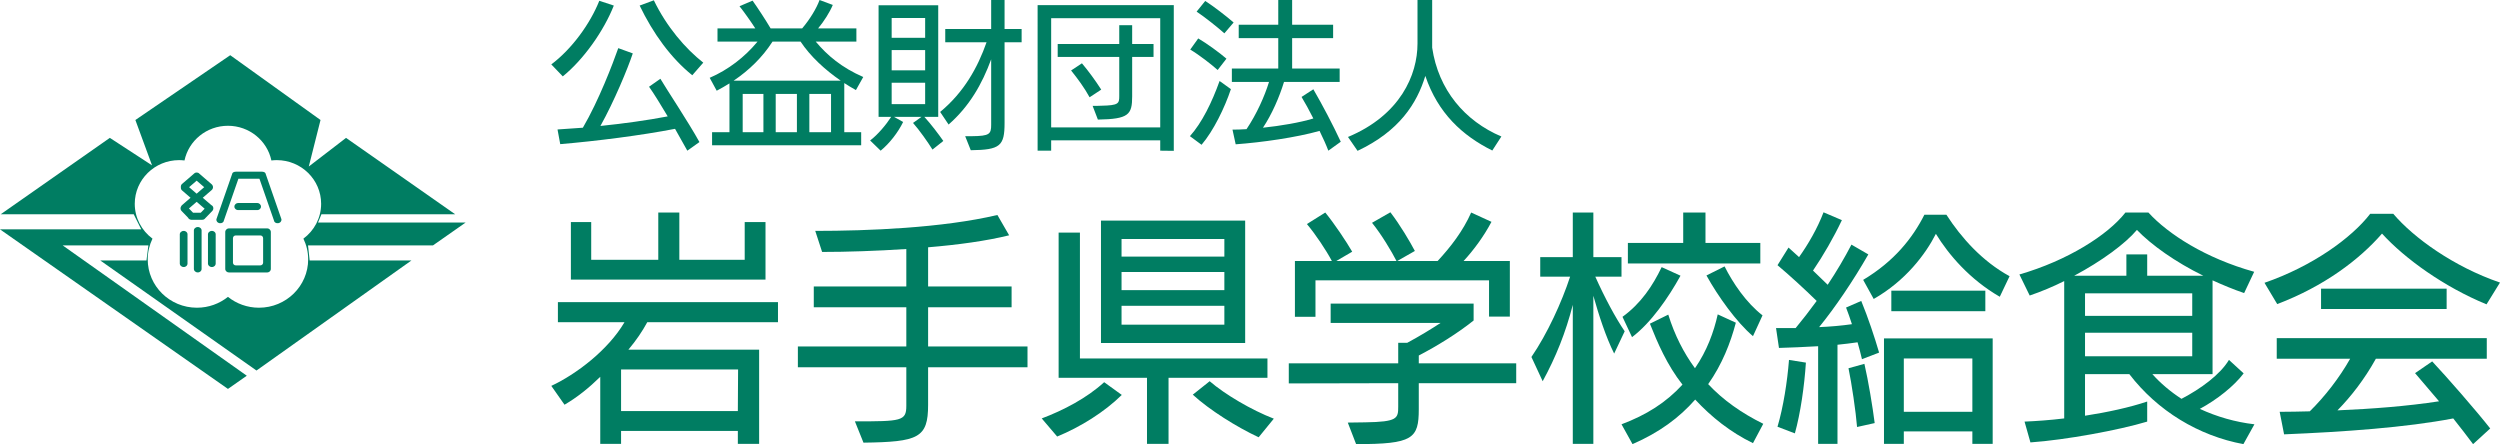 <?xml version="1.0" encoding="UTF-8"?><svg id="_レイヤー_1" xmlns="http://www.w3.org/2000/svg" width="347.336" height="61.705" viewBox="0 0 347.336 61.705"><defs><style>.cls-1{fill:#007d62;}</style></defs><path class="cls-1" d="m76.595,8.949c2.858-2.148,5.384-5.626,6.669-8.839l2.016.665c-1.396,3.523-4.187,7.488-7.089,9.837l-1.595-1.662Zm18.897,11.986l-1.706-3.036c-4.675.909-10.944,1.706-15.951,2.127l-.377-2.038c1.152-.067,2.326-.155,3.523-.244,2.215-3.788,4.143-8.861,4.918-11.055l2.016.731c-.709,2.127-2.592,6.669-4.497,10.081,3.212-.332,6.447-.776,9.349-1.33-.93-1.551-1.839-3.057-2.592-4.12l1.573-1.108c.842,1.439,3.832,5.915,5.428,8.795,0,0-1.684,1.196-1.684,1.196Zm.687-10.479c-2.969-2.393-5.428-5.782-7.311-9.682l1.972-.731c1.772,3.677,4.386,6.713,6.868,8.662l-1.529,1.75Z"/><path class="cls-1" d="m98.932,20.181v-1.816h2.415v-6.779c-.576.355-1.174.709-1.772,1.019l-.975-1.794c2.57-1.107,4.874-2.88,6.646-5.029h-5.561v-1.839h5.251c-.598-.931-1.573-2.304-2.193-3.079l1.817-.776c.753,1.063,1.839,2.725,2.503,3.855h4.386c1.041-1.218,1.994-2.769,2.415-3.943l1.839.686c-.421,1.019-1.241,2.304-2.038,3.256h5.317v1.839h-5.649c1.617,1.928,3.611,3.611,6.602,4.918l-1.019,1.817c-.554-.31-1.108-.642-1.617-.975v6.824h2.348v1.816h-20.714s0,0,0,0Zm8.396-14.4c-1.396,2.172-3.256,3.988-5.406,5.428h14.887c-2.215-1.529-4.209-3.367-5.583-5.428,0,0-3.899,0-3.899,0Zm-1.263,7.267h-2.88v5.317h2.88v-5.317Zm4.653,0h-2.946v5.317h2.946v-5.317Zm4.741,0h-3.013v5.317h3.013v-5.317Z"/><path class="cls-1" d="m129.554,20.78c-.665-1.063-1.817-2.702-2.703-3.7l1.174-.841h-3.811l1.263.709c-.709,1.462-1.905,2.991-3.124,3.988l-1.462-1.418c1.086-.82,2.26-2.238,2.924-3.279h-1.75V.731h8.286v15.508h-1.927c.886.952,2.016,2.459,2.636,3.345l-1.506,1.196h0Zm-1.019-18.276h-4.652v2.747h4.652v-2.747Zm0,4.453h-4.652v2.813h4.652v-2.813Zm0,4.542h-4.652v2.968h4.652v-2.968Zm5.561,7.422h.931c2.459-.023,2.681-.288,2.681-1.595v-9.084c-1.263,3.434-3.013,6.514-5.915,9.061l-1.174-1.75c3.323-2.747,5.228-6.203,6.447-9.681h-5.738v-1.839h6.38V0h1.861v4.032h2.37v1.839h-2.37v11.21c0,3.191-.598,3.745-4.696,3.789,0,0-.776-1.949-.776-1.949Z"/><path class="cls-1" d="m161.196,20.935v-1.44h-15.153v1.44h-1.883V.709h18.919v20.248l-1.883-.022h0Zm0-18.41h-15.153v15.176h15.153V2.525Zm-9.393,12.185c.266,0,1.019,0,1.219-.023,2.393-.044,2.481-.31,2.481-1.329v-5.45h-8.552v-1.795h8.552v-2.614h1.794v2.614h2.969v1.795h-2.969v5.471c0,2.547-.465,3.168-4.763,3.235l-.731-1.905Zm-.421-1.196c-.731-1.33-1.639-2.57-2.57-3.722l1.507-.997c.931,1.108,1.839,2.348,2.68,3.655,0,0-1.617,1.064-1.617,1.064Z"/><path class="cls-1" d="m165.321,18.919c1.684-1.884,3.057-4.697,4.121-7.666l1.573,1.13c-.864,2.592-2.415,5.782-4.076,7.732l-1.617-1.196h0Zm3.855-9.194c-.842-.753-2.57-2.104-3.81-2.836l1.108-1.55c1.152.664,3.035,2.038,3.921,2.813l-1.218,1.573Zm.931-5.095c-.864-.776-2.659-2.216-3.855-3.013l1.196-1.484c1.174.753,2.924,2.105,3.944,2.991l-1.285,1.507h0Zm14.444,16.305c-.288-.776-.731-1.75-1.219-2.747-3.212.908-7.997,1.595-11.653,1.861l-.443-2.038c.598,0,1.263-.022,1.95-.067,1.396-2.082,2.503-4.541,3.124-6.557h-5.162v-1.861h6.447v-4.232h-5.494v-1.86h5.494V0h1.927v3.434h5.694v1.86h-5.694v4.232h6.602v1.861h-7.732c-.643,2.104-1.684,4.497-2.924,6.358,2.481-.266,5.118-.709,7.001-1.285-.576-1.152-1.174-2.216-1.639-2.991l1.639-1.064c1.285,2.215,2.703,4.918,3.81,7.288,0,0-1.728,1.241-1.728,1.241Z"/><path class="cls-1" d="m207.331,20.913c-4.143-2.06-7.555-5.184-9.305-10.368-1.174,3.855-3.633,7.687-9.415,10.412l-1.33-1.927c7.267-3.036,9.659-8.618,9.659-12.982V0h2.038v6.624c.864,5.87,4.542,10.191,9.614,12.34l-1.262,1.949Z"/><path class="cls-1" d="m102.512,61.671v-1.803h-16.224v1.803h-2.892v-9.319c-1.564,1.531-3.163,2.823-4.965,3.878l-1.837-2.619c3.436-1.599,7.891-4.966,10.169-8.843h-9.251v-2.789h30.577v2.789h-18.162c-.681,1.258-1.531,2.517-2.619,3.809h18.162v13.095h-2.959Zm-23.196-22.821v-7.993h2.823v5.237h9.319v-6.563h2.925v6.563h9.081v-5.237h2.891v7.993h-27.039Zm23.23,12.481h-16.258v5.782h16.224l.034-5.782Z"/><path class="cls-1" d="m128.945,51.025v5.238c0,4.591-1.36,5.136-8.979,5.237l-1.19-2.959c6.428,0,7.143-.034,7.143-2.143v-5.374h-15.067v-2.891h15.067v-5.442h-12.857v-2.891h12.857v-5.204c-4.15.272-8.266.408-11.7.408l-.953-2.925c7.347,0,17.687-.408,25.306-2.211l1.632,2.823c-3.163.782-7.143,1.326-11.258,1.666v5.442h11.599v2.891h-11.599v5.442h13.809v2.891h-13.809Z"/><path class="cls-1" d="m144.732,58.134c2.993-1.122,6.259-2.823,8.674-5.034l2.448,1.77c-2.415,2.381-5.748,4.455-8.979,5.781l-2.144-2.517Zm17.618-5.646v9.183h-2.993v-9.183h-12.278v-20.169h2.96v17.481h26.053v2.688s-13.741,0-13.741,0Zm-9.387-4.83v-17.006h20.033v17.006s-20.033,0-20.033,0Zm17.142-14.455h-14.285v2.449h14.285v-2.449Zm0,4.592h-14.285v2.517h14.285v-2.517Zm0,4.693h-14.285v2.619h14.285v-2.619Zm4.762,18.265c-3.061-1.429-6.803-3.775-9.149-5.918l2.347-1.871c2.075,1.803,5.816,4.014,8.911,5.204l-2.108,2.585Z"/><path class="cls-1" d="m197.117,53.236v3.605c0,4.115-.816,4.863-8.707,4.863l-1.157-2.993c.341,0,2.109-.034,2.415-.034,4.489-.067,4.592-.544,4.592-2.177v-3.265l-15.203.034v-2.789h15.203v-2.857h1.259c1.599-.851,3.435-1.973,4.625-2.755h-15.271v-2.687h19.863v2.347c-2.347,1.87-5.136,3.571-7.618,4.863v1.089h13.536v2.755s-13.536,0-13.536,0Zm9.761-9.251v-5.034h-24.114v5.067h-2.856v-7.754h5.136c-.816-1.531-2.245-3.674-3.47-5.136l2.551-1.599c1.259,1.53,2.959,4.081,3.741,5.441l-2.211,1.293h8.367c-.68-1.327-2.074-3.674-3.401-5.307l2.551-1.462c1.361,1.769,2.722,4.081,3.401,5.374l-2.448,1.395h5.611c1.803-1.939,3.537-4.184,4.66-6.734l2.822,1.292c-1.054,2.007-2.517,3.979-3.877,5.442h6.429v7.721s-2.892,0-2.892,0Z"/><path class="cls-1" d="m218.515,61.671v-19.318c-.986,3.843-2.347,7.244-4.184,10.611l-1.564-3.367c2.211-3.23,4.218-7.618,5.374-11.155h-4.149v-2.722h4.523v-6.189h2.857v6.189h3.911v2.722h-3.639c1.292,2.891,2.822,5.748,4.081,7.584l-1.463,3.096c-1.156-2.313-2.143-5.374-2.891-8.027v20.577h-2.857Zm25.033-.102c-3.163-1.531-5.816-3.674-8.027-6.055-2.21,2.518-4.966,4.558-8.707,6.19l-1.53-2.755c3.436-1.293,6.156-2.993,8.469-5.51-2.143-2.721-3.469-5.816-4.523-8.469l2.551-1.259c.885,2.857,2.143,5.306,3.708,7.448,1.666-2.415,2.618-5.033,3.163-7.482l2.517,1.156c-.748,2.823-1.905,5.782-3.844,8.537,2.075,2.211,4.626,4.014,7.653,5.51,0,0-1.429,2.688-1.429,2.688Zm-18.129-17.551c2.585-1.87,4.218-4.354,5.442-6.904l2.619,1.19c-1.667,3.027-4.082,6.53-6.734,8.537l-1.327-2.823Zm.749-7.414v-2.857h7.687v-4.217h3.095v4.217h7.619v2.857h-18.4Zm17.38,10.102c-2.313-1.973-4.864-5.544-6.463-8.436l2.518-1.258c1.156,2.312,2.993,5.033,5.271,6.802l-1.326,2.892Z"/><path class="cls-1" d="m252.601,61.671v-13.57c-1.938.102-3.844.204-5.442.238l-.407-2.756h2.721c.952-1.156,1.938-2.414,2.925-3.774-1.667-1.633-3.741-3.538-5.441-4.966l1.53-2.449,1.462,1.326c1.259-1.769,2.551-3.979,3.401-6.224l2.551,1.088c-1.122,2.381-2.618,4.966-4.013,7.007l2.04,1.973c1.225-1.837,2.347-3.741,3.3-5.578l2.347,1.36c-2.109,3.674-4.592,7.347-6.837,10.102,1.599-.067,3.129-.204,4.558-.408-.271-.816-.544-1.633-.816-2.312l2.109-.918c.952,2.312,1.87,5.067,2.482,7.176l-2.381.919c-.17-.715-.374-1.531-.612-2.347-.884.136-1.836.237-2.789.34v13.774s-2.687,0-2.687,0Zm-5.646-2.381c.815-2.755,1.36-6.258,1.598-9.285l2.348.374c-.204,3.197-.749,7.041-1.531,9.83l-2.414-.919h0Zm11.054.034c-.171-2.143-.749-6.054-1.19-8.163l2.21-.612c.545,2.348,1.157,6.055,1.429,8.231,0,0-2.448.544-2.448.544Zm19.828-18.095c-4.183-2.414-7.108-5.85-8.877-8.74-1.428,2.822-4.217,6.53-8.639,9.047l-1.463-2.653c4.32-2.585,6.871-5.815,8.503-9.047h3.062c2.041,3.163,4.966,6.462,8.775,8.537l-1.361,2.856h0Zm-3.809,20.441v-1.734h-9.523v1.734h-2.755v-14.659h15.101v14.659h-2.822Zm-11.258-18.435v-2.856h13.061v2.856h-13.061Zm11.258,6.564h-9.523v7.415h9.523v-7.415Z"/><path class="cls-1" d="m311.685,61.705c-6.224-1.156-11.938-4.626-15.85-9.728h-6.155v5.782c3.095-.477,6.224-1.156,8.639-1.973v2.789c-3.945,1.19-11.36,2.551-16.224,2.891l-.816-2.891c1.633-.068,3.537-.204,5.51-.442v-19.081c-1.564.783-3.197,1.463-4.796,2.007l-1.428-2.925c6.7-1.938,12.278-5.476,14.727-8.604h3.197c2.721,2.992,7.959,6.359,14.693,8.23l-1.395,2.959c-1.497-.51-2.959-1.122-4.388-1.769v13.026h-8.367c1.123,1.259,2.483,2.415,4.048,3.436,2.687-1.395,5.374-3.367,6.598-5.408l2.041,1.871c-1.326,1.769-3.741,3.673-6.088,4.932,2.347,1.088,4.932,1.836,7.585,2.143l-1.531,2.755v-0Zm-5.578-23.4c-3.877-1.904-7.176-4.251-9.217-6.36-1.599,1.905-4.932,4.354-8.707,6.36h7.244v-2.959h2.892v2.959h7.788Zm-1.53,2.449h-14.896v3.129h14.896s0-3.129,0-3.129Zm0,5.476h-14.896v3.266h14.896v-3.266Z"/><path class="cls-1" d="m345.465,42.284c-5.885-2.415-11.326-6.326-14.523-9.829-3.129,3.605-8.027,7.312-14.558,9.795l-1.769-2.959c6.599-2.278,12.074-6.189,14.693-9.591h3.197c2.789,3.299,8.367,7.347,14.829,9.557l-1.87,3.027Zm-1.871,19.421c-.748-1.021-1.734-2.278-2.755-3.571-6.564,1.259-15.203,1.871-23.502,2.211l-.612-3.129c1.36,0,2.755-.034,4.184-.068,2.108-2.074,4.115-4.659,5.611-7.312h-10.203v-2.857h29.182v2.857h-15.407c-1.564,2.823-3.435,5.238-5.34,7.177,4.796-.204,9.693-.578,14.115-1.259l-3.333-3.911,2.381-1.633c2.074,2.211,6.054,6.769,8.061,9.319l-2.381,2.177h0Zm-21.121-18.774v-2.823h17.448v2.823h-17.448Z"/><path class="cls-1" d="m64.691,30.92h-20.505l.472-1.149h18.586l-15.165-10.615-5.177,3.978,1.629-6.462-12.545-9.002-13.178,9.002,2.316,6.301-5.863-3.818L.095,29.771h18.484l1.046,2.095H0l31.67,22.167,2.617-1.832-25.577-18.105h11.906l-.267,2.095h-6.413l21.698,15.288,21.525-15.288h-14.136l-.228-2.095h17.358l4.539-3.177h0Zm-21.875,5.108c0,3.714-3.061,6.724-6.837,6.724-1.634,0-3.133-.566-4.309-1.507-1.176.941-2.675,1.507-4.309,1.507-3.776,0-6.837-3.011-6.837-6.724,0-1.029.242-2.0.662-2.872-1.493-1.107-2.463-2.861-2.463-4.842,0-3.351,2.762-6.067,6.169-6.067.251,0,.498.019.741.048.585-2.752,3.065-4.82,6.037-4.82s5.452,2.068,6.037,4.82c.243-.029.49-.048.741-.048,3.407,0,6.169,2.716,6.169,6.067,0,1.981-.97,3.735-2.463,4.842.42.872.662,1.843.662,2.872Z"/><path class="cls-1" d="m27.482,31.542c-.317,0-.545.241-.545.434v5.422c0,.21.228.451.545.451.316,0,.527-.241.527-.451v-5.422c0-.193-.21-.434-.527-.434Z"/><path class="cls-1" d="m25.525,32.08c-.317,0-.545.241-.545.434v4.136c0,.21.228.451.545.451.316,0,.527-.241.527-.451v-4.136c0-.193-.21-.434-.527-.434Z"/><path class="cls-1" d="m29.439,32.08c-.317,0-.545.241-.545.434v4.136c0,.21.228.451.545.451.316,0,.527-.241.527-.451v-4.136c0-.193-.211-.434-.527-.434Z"/><path class="cls-1" d="m39.052,30.315l-2.177-6.259c-.067-.107-.221-.182-.393-.192-.014-.002-.028-.01-.042-.01h-3.694c-.012,0-.025.007-.037.008-.181.003-.346.083-.416.194l-2.177,6.259c-.115.182-.064.487.21.631.275.145.604.041.719-.141l2.076-5.97h2.925l2.076,5.97c.115.182.444.286.719.141.274-.145.325-.45.21-.631h0Z"/><path class="cls-1" d="m35.785,29.188c.211,0,.475-.193.475-.482,0-.29-.263-.499-.475-.499h-2.729c-.229,0-.492.209-.492.499,0,.289.263.482.492.482h2.729Z"/><path class="cls-1" d="m37.154,31.73h-5.367c-.229,0-.492.209-.492.499v5.14c0,.289.263.482.492.482h5.367c.211,0,.475-.193.475-.482v-5.14c0-.29-.263-.499-.475-.499Zm-.598,4.762c0,.207-.17.377-.377.377h-3.435c-.207,0-.377-.17-.377-.377v-3.404c0-.207.17-.377.377-.377h3.435c.207,0,.377.17.377.377v3.404Z"/><path class="cls-1" d="m29.523,28.615c-.049-.056-.107-.094-.169-.12l-1.183-1.021,1.271-1.097c.01-.009.016-.024.025-.034.004-.005.01-.006.014-.01.009-.011.011-.024.019-.035.024-.034.044-.067.059-.108.012-.031.02-.06.025-.092.006-.031.008-.061.009-.093-0-.032-.003-.062-.009-.093-.005-.032-.013-.061-.025-.092-.015-.04-.036-.074-.059-.108-.008-.011-.01-.024-.019-.035-.004-.005-.01-.006-.014-.01-.009-.01-.015-.025-.025-.034l-1.741-1.503c-.192-.218-.528-.2-.686-.061l-1.741,1.503c-.11.097-.164.266-.146.433-.018.167.037.336.146.433l1.2,1.036-1.2,1.036c-.03.026-.051.063-.073.098-.003.003-.007.004-.009.007-.006.007-.007.016-.012.023-.005.009-.01.017-.014.026-.148.216-.094.51.066.652l.893.924c.063.139.191.231.326.27.015.005.03.005.045.009.026.005.052.016.078.016h.043c.013 0.0.026.001.039,0h1.404c.133.009.262-.028.345-.1l1.08-1.118c.172-.151.231-.482.039-.7h0Zm-3.249-2.61l1.048-.905,1.048.905-1.044.901c-.003,0-.005.001-.008.001l-1.045-.902h0Zm1.621,3.547h-1.075l-.569-.589,1.068-.922c.003 0.0.005.001.007.001l1.106.954-.537.556Z"/></svg>